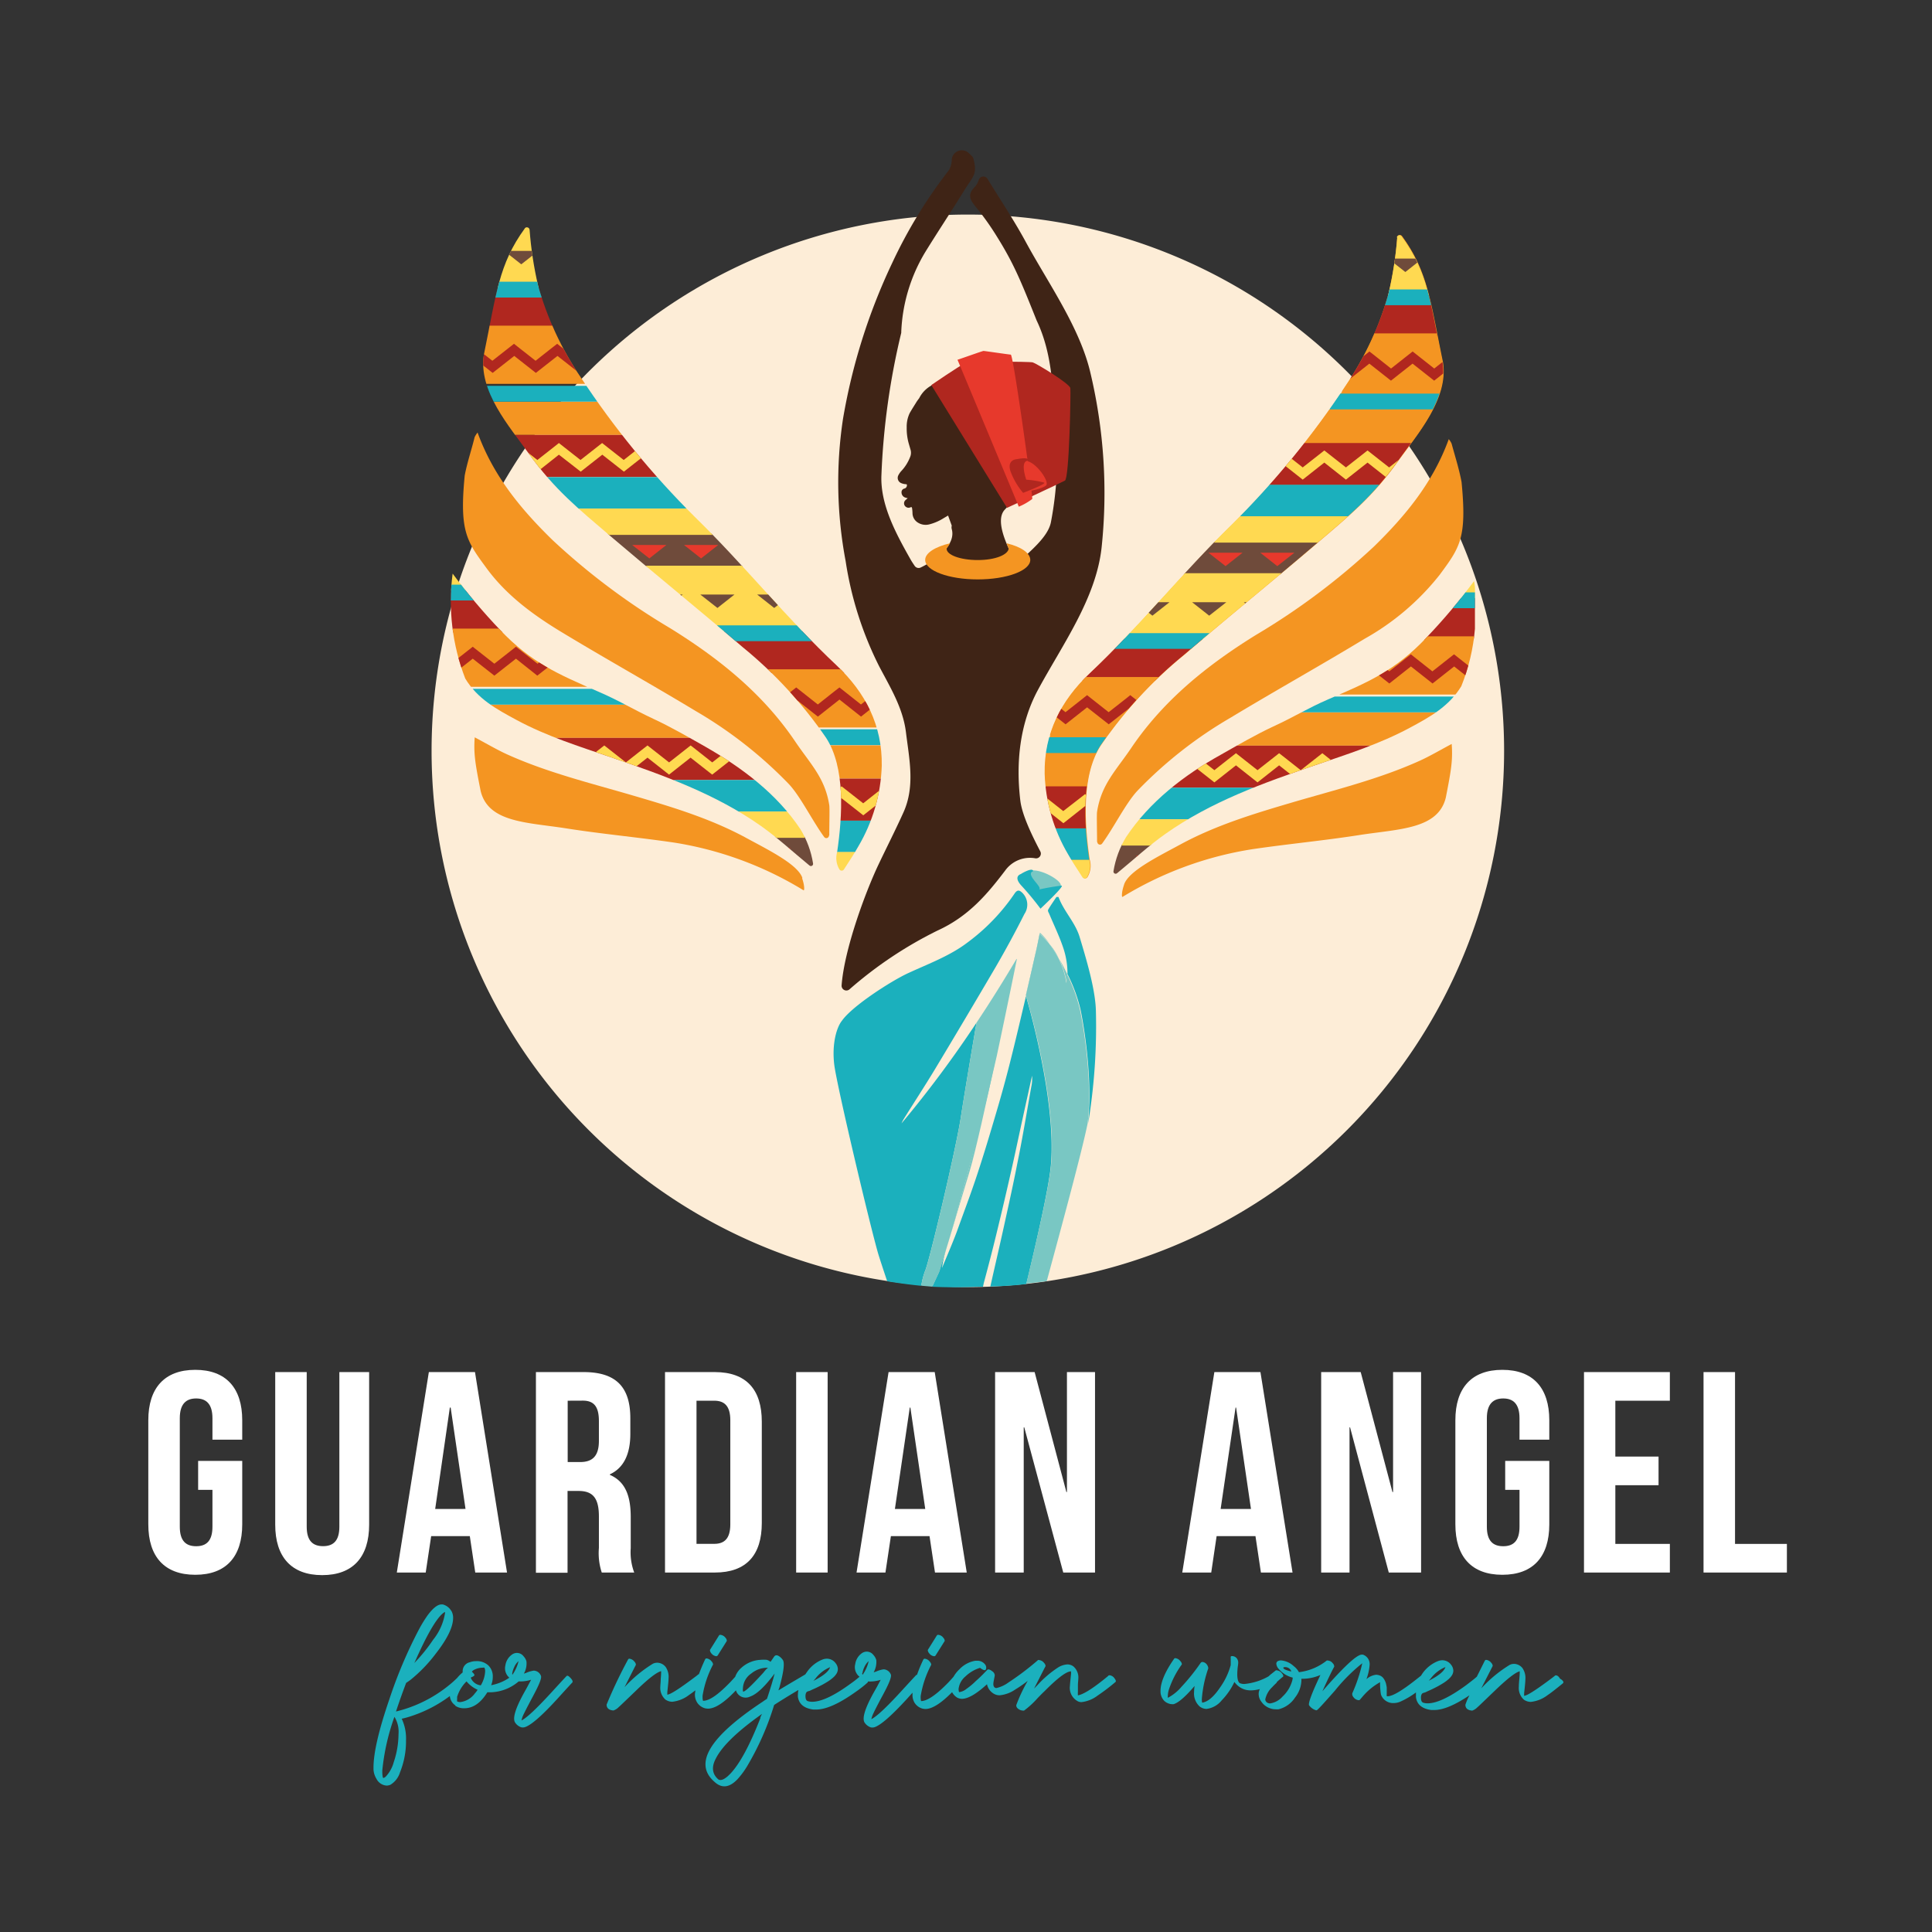 <svg xmlns="http://www.w3.org/2000/svg" xmlns:xlink="http://www.w3.org/1999/xlink" id="Ebene_1" data-name="Ebene 1" viewBox="0 0 283.46 283.46"><rect x="0" y="0" width="283.46" height="283.46" fill="#333333" stroke="none"/><defs><style>.cls-1{fill:none;}.cls-2{fill:#fdedd7;}.cls-3{fill:#f49522;}.cls-4{fill:#3f2416;}.cls-5{fill:#b0271f;}.cls-6{fill:#e7392c;}.cls-7{fill:#79c7c3;}.cls-8{fill:#1bb0bd;}.cls-9{clip-path:url(#clip-path);}.cls-10{fill:#6f4b3b;}.cls-11{fill:#ffd951;}.cls-12{clip-path:url(#clip-path-2);}.cls-13{clip-path:url(#clip-path-3);}.cls-14{clip-path:url(#clip-path-4);}.cls-15{fill:#fff;}.cls-16{fill:white;}</style><clipPath id="clip-path"><path class="cls-1" d="M77,33.51C73.15,38.8,72.83,43.12,71,52c-.88,5.39,3.81,10.66,6.61,14.58,3.7,5.19,7.18,8,12,12.12,6.42,5.47,13,10.8,19.38,16.27a63.53,63.53,0,0,1,12.2,13.26c2.86,4.37,2.41,11.47,1.64,16.75a3.23,3.23,0,0,0,.33,2.58.39.39,0,0,0,.66,0c.79-1.23,1.49-2.27,2.1-3.36a24.77,24.77,0,0,0,3.45-11.85c.09-5.93-2.39-10.72-6.6-14.7-7.45-7-13.5-14.67-20.83-21.81A127.9,127.9,0,0,1,85.21,55.37a46.23,46.23,0,0,1-6.28-13.53,54.49,54.49,0,0,1-1.23-8.13.4.4,0,0,0-.4-.36.38.38,0,0,0-.31.16"/></clipPath><clipPath id="clip-path-2"><path class="cls-1" d="M68.26,99.55c1.81,3,4.56,4.48,7.56,6.1,4.4,2.37,9.15,3.86,13.86,5.47,7.67,2.64,15.32,5.36,22,10.09,2.43,1.72,4.62,3.75,6.92,5.64l.17.14a.32.32,0,0,0,.52-.31,13.75,13.75,0,0,0-1.84-5c-3.46-5.2-8.52-9-13.92-12.1-2.53-1.43-5.05-2.9-7.68-4.12-3.08-1.44-5-2.67-8.1-4-5.92-2.56-9.82-4.26-14.34-9a87.78,87.78,0,0,1-7-8.3,31.34,31.34,0,0,0,1.85,15.39"/></clipPath><clipPath id="clip-path-3"><path class="cls-1" d="M205,34.84A54.3,54.3,0,0,1,203.74,43a46.29,46.29,0,0,1-6.28,13.54A128.34,128.34,0,0,1,180.7,77c-7.33,7.14-13.38,14.77-20.83,21.8-4.21,4-6.69,8.78-6.6,14.7a24.81,24.81,0,0,0,3.45,11.86c.61,1.08,1.31,2.12,2.1,3.35a.39.39,0,0,0,.66,0,3.24,3.24,0,0,0,.33-2.58c-.77-5.28-1.22-12.38,1.64-16.75a63.28,63.28,0,0,1,12.2-13.26c6.41-5.48,13-10.8,19.38-16.27,4.82-4.12,8.3-6.93,12-12.13,2.8-3.92,7.49-9.18,6.61-14.58-1.8-8.87-2.12-13.19-6-18.47a.38.38,0,0,0-.31-.16.39.39,0,0,0-.4.35"/></clipPath><clipPath id="clip-path-4"><path class="cls-1" d="M209.25,93.59c-4.52,4.77-8.42,6.47-14.34,9-3.12,1.35-5,2.58-8.1,4-2.63,1.23-5.15,2.7-7.67,4.13-5.41,3-10.47,6.9-13.92,12.09a13.9,13.9,0,0,0-1.85,5,.32.32,0,0,0,.52.31l.17-.14c2.3-1.88,4.49-3.92,6.92-5.63,6.69-4.73,14.34-7.46,22-10.09,4.71-1.61,9.46-3.11,13.86-5.48,3-1.61,5.75-3.13,7.56-6.1a29,29,0,0,0,2-8.42v-6c0-.34-.08-.68-.13-1a85.25,85.25,0,0,1-7,8.3"/></clipPath></defs><path class="cls-2" d="M142,188.84a78.68,78.68,0,1,0-78.68-78.68A78.68,78.68,0,0,0,142,188.84"/><path class="cls-3" d="M161,123.54a.39.39,0,0,0,.7.23c1.74-2.39,3.48-5.93,5.17-7.74a62.74,62.74,0,0,1,13.69-10.74c6.51-3.93,13.16-7.64,19.67-11.58a37.13,37.13,0,0,0,11-9.38c3-4.07,4-5.4,3.21-13.59-.35-1.9-.95-3.76-1.46-5.64a2.7,2.7,0,0,0-.42-.67c-2.31,6.37-6.39,11.28-11,15.78a100.44,100.44,0,0,1-17.26,12.93c-7.12,4.4-13.59,9.58-18.34,16.62-2.24,3.31-4.38,5.34-5,9.34-.07.44,0,2.9,0,4.44"/><path class="cls-3" d="M164.92,129.79c.64-2,5.06-4.15,8.26-5.89,5.23-2.84,10.88-4.54,16.56-6.21,6.24-1.83,12.57-3.37,18.53-6.06,1.51-.68,2.95-1.54,4.72-2.48.18,2.44-.09,3.91-.86,7.86-1.13,4.67-6.87,4.6-12.64,5.5-5.22.82-10.5,1.31-15.73,2.08a51.84,51.84,0,0,0-19.06,7c-.14.09-.16-.7.22-1.78"/><path class="cls-3" d="M121.63,122.57a.39.39,0,0,1-.71.23c-1.74-2.39-3.47-5.93-5.16-7.74a63,63,0,0,0-13.69-10.74c-6.51-3.93-13.17-7.64-19.68-11.58-4.16-2.52-8.08-5.39-11-9.37s-4-5.4-3.21-13.59c.36-1.91,1-3.77,1.46-5.65a3.42,3.42,0,0,1,.43-.67c2.3,6.37,6.39,11.28,11,15.78A100,100,0,0,0,98.33,92.17c7.12,4.41,13.59,9.58,18.34,16.62,2.24,3.32,4.38,5.34,5,9.35.07.43,0,2.89,0,4.43"/><path class="cls-3" d="M117.73,128.83c-.64-2-5.06-4.16-8.26-5.9-5.23-2.84-10.89-4.54-16.56-6.2-6.24-1.83-12.58-3.37-18.53-6.06-1.51-.69-2.95-1.55-4.73-2.49-.18,2.44.09,3.92.87,7.87,1.13,4.67,6.87,4.59,12.63,5.5,5.23.82,10.5,1.3,15.74,2.07a51.86,51.86,0,0,1,19,7c.15.09.17-.7-.21-1.77"/><path class="cls-4" d="M161.62,80.38A76.3,76.3,0,0,0,160,54.77c-1.53-6.67-6.2-13.2-9.47-19.22-1.67-3.09-3.61-6-5.66-9.33a.71.71,0,0,0-1.25.12,2.86,2.86,0,0,1-.6,1.09c-1.27,1.23-.53,2.09.28,3.09a39.11,39.11,0,0,1,2.64,3.67c2.71,4.28,3.69,6.66,6.15,12.82l0,0c2.36,4.94,2.33,10.16,2.73,14.65a50.9,50.9,0,0,1-.64,15c-.46,2.2-3.12,4.26-5,6.08-1.54-2.69-3.21-6.39-1.78-7.94,2.11-2.29,5.71-5.71,2.76-14.76s-10.83-4.72-13.39-3.54a4.33,4.33,0,0,0-1.9,1.91h0c-.14.19-.28.37-.4.56-.33.54-.68,1.07-1,1.64a4.58,4.58,0,0,0-.44,2.1,8.07,8.07,0,0,0,.31,2.4l.27.93a1.61,1.61,0,0,1-.1,1.06,6.31,6.31,0,0,1-1.32,2.06,3,3,0,0,0-.4.6.83.83,0,0,0,.48,1.14,2,2,0,0,0,.64.14c.13,0,.16.06.15.17a.49.49,0,0,1-.36.47.54.54,0,0,0-.43.57.8.8,0,0,0,.49.73,4.21,4.21,0,0,0,.42.12,4.15,4.15,0,0,0-.32.27.63.63,0,0,0,.06,1,.65.65,0,0,0,.62.08c.2-.08.24-.07.28.13a5.51,5.51,0,0,1,.06.71,1.65,1.65,0,0,0,.68,1.31,2.14,2.14,0,0,0,1.77.34,7.33,7.33,0,0,0,2.11-.91l.66-.39.54,1.48a1,1,0,0,0,0,.51c.64,2.25-2.2,4.5-4.55,5.63a.7.7,0,0,1-.88-.22c-.2-.3-.41-.6-.59-.92-2.17-3.83-4.48-8.09-4.3-12.39a106.28,106.28,0,0,1,2.91-20.9s0-.07,0-.11a24.57,24.57,0,0,1,3.5-11.7c1.91-3.1,3.93-6.13,5.84-9.23,1.19-1.94,1.87-2.15,1.24-4.54a.64.64,0,0,0-.16-.29,7.2,7.2,0,0,0-.57-.55,1.48,1.48,0,0,0-2.44,1v0a3.14,3.14,0,0,1-.41,1.55,71.07,71.07,0,0,0-8.35,13.67,87.42,87.42,0,0,0-7.2,22.85,62.1,62.1,0,0,0,.39,20.84A51.29,51.29,0,0,0,129,97.78c1.63,3.1,3.48,6.09,3.92,9.66.48,3.94,1.37,7.9-.37,11.76-1.17,2.59-2.46,5.12-3.68,7.69-1.92,4.06-5,12.4-5.39,17.68a.7.7,0,0,0,1.16.58,59.48,59.48,0,0,1,12.91-8.62c4.59-2.09,7.33-5.39,9.91-8.78a4.48,4.48,0,0,1,4.45-1.82.7.7,0,0,0,.73-1c-1.23-2.35-2.68-5.34-2.94-7.47-.66-5.54-.11-11.22,2.58-16.23C155.86,94.6,160.78,87.87,161.62,80.38Z"/><path class="cls-5" d="M136.65,56.51l11.1,18s7.87-3.65,8.5-4,.87-12.9.79-13.56-5-3.64-5.51-3.78-9.24-.17-10,.16-4.87,3.15-4.87,3.15"/><path class="cls-6" d="M149.48,74.35s-9-21.6-9-21.57,3.67-1.29,3.82-1.29,3.61.51,4,.54,3.26,20.88,3.15,21.18a8.9,8.9,0,0,1-2,1.14"/><path class="cls-6" d="M149.84,69.83s-.83-2.32.65-2.22,3.55,3.07,3,3.61-3.26,1-3.26,1Z"/><path class="cls-5" d="M149.26,67.36s-1.58,0-1,1.79a10.44,10.44,0,0,0,1.85,3.16s3.59-1.36,3.06-1.51a13.71,13.71,0,0,0-2.6-.42s-1-2.81.3-2.78c.18-.63-1.64-.24-1.64-.24"/><path class="cls-7" d="M151.3,130.07s-1.81-1.84-.24-2.3,4.91,1.53,4.57,2.23-2.92,2.17-2.92,2.17Z"/><path class="cls-8" d="M149.86,128.21s-1.32.3,0,1.73a42.2,42.2,0,0,1,2.8,3.38s3.68-3.44,3.07-3.38a33.32,33.32,0,0,0-3.3.57c.68-.29-2.13-2.25-.84-2.69-.08-.65-1.78.39-1.78.39"/><path class="cls-1" d="M149.37,170.44c.7-3.65,1.3-7.32,1.94-11a5.1,5.1,0,0,0,.13-1.66L150,164.3c-.47,2.2-.93,4.4-1.43,6.59q-1.14,5.06-2.35,10.09c-.58,2.39-1.21,4.78-1.84,7.16-.07.25-.13.5-.2.74l1.16-.06q1-4.47,2-9C148.06,176.73,148.76,173.59,149.37,170.44Z"/><path class="cls-8" d="M136.77,188.79c2.12.1,4.38.1,6.61,0l.84,0c.07-.25.07-.37.14-.62.64-2.38,1.26-4.77,1.84-7.16q1.22-5,2.36-10.09c.49-2.19.95-4.39,1.43-6.59s.95-4.33,1.43-6.5a5.39,5.39,0,0,1-.12,1.66c-.65,3.66-1.25,7.33-2,11-.61,3.15-1.31,6.28-2,9.42-.66,3-1.33,5.86-2,8.85,1.87-.06,3.56-.15,5.28-.37,1.84-7.65,3.25-14.14,3.56-17,1-9.45-3.3-24.19-3.62-25.28l0,.09c-.77,3.26-1.53,6.52-2.35,9.76-.59,2.34-1.23,4.66-1.92,7-.92,3.13-1.85,6.26-2.88,9.37-.93,2.83-2,5.63-3,8.42-.67,1.78-1.44,3.53-2.16,5.3a19.34,19.34,0,0,1,.56-2.64c-.15.5-1,3.21-1,3.21Z"/><path class="cls-8" d="M159.63,164.81c.07-.33.12-.62.16-.85a87.5,87.5,0,0,0,1-15.59c-.06-3.22-1.45-7.77-2.38-10.87-.65-2.18-2.32-3.76-3.11-5.9H155c-.41.62-.84,1.22-1.21,1.86-.08.12,0,.35.11.52.72,1.73,1.56,3.44,2.14,5.21a11.86,11.86,0,0,1,.58,3.73,23.11,23.11,0,0,1,1.92,5.23S160.45,157.08,159.63,164.81Z"/><path class="cls-8" d="M154,138.53a23.38,23.38,0,0,1,1.33,2.08A10.59,10.59,0,0,0,154,138.53Z"/><polygon class="cls-8" points="149.15 140.67 149.15 140.68 149.15 140.67 149.15 140.67"/><path class="cls-8" d="M135.71,186.51c.53-1,4.54-17.85,5.25-22.52.62-4,1.95-11.84,2.31-13.94a163.2,163.2,0,0,1-11,14.77,6,6,0,0,1,.28-.57c1.53-2.45,3.11-4.87,4.6-7.33q4.5-7.48,8.91-15,2.24-3.85,4.24-7.82A2.44,2.44,0,0,0,150,131c-.38-.37-.71-.53-1.13.08a29.5,29.5,0,0,1-6.89,7.18c-2.62,2-5.74,3.13-8.72,4.51-2.46,1.13-8.21,4.81-9.74,7-.76.94-1.49,3.35-1.12,6.43s5.48,24.6,6.51,27.95c.22.71.69,2.14,1.26,3.84,1.59.26,3.27.49,5,.66A10.67,10.67,0,0,1,135.71,186.51Z"/><path class="cls-7" d="M152.58,137a12.11,12.11,0,0,1,1.45,1.52,9.76,9.76,0,0,0-1.45-1.68c-.22,1.05-.39,2-.6,2.85q-.71,3.13-1.44,6.26l0,.07c.49-2.05,1-4.11,1.43-6.17C152.19,139,152.36,138.06,152.58,137Z"/><path class="cls-7" d="M156.58,142.92c-.38-.78-.79-1.57-1.22-2.31a12.77,12.77,0,0,1,1.15,3.64A11.73,11.73,0,0,0,156.58,142.92Z"/><path class="cls-7" d="M154.17,171.33c-.32,2.89-1.75,9.38-3.59,17,1-.14,2-.21,3-.37,2.25-8.29,5.21-19.21,6-23.16.82-7.73-1.13-16.66-1.13-16.66a23.06,23.06,0,0,0-1.92-5.22,12,12,0,0,1-.07,1.33,12.74,12.74,0,0,0-1.15-3.65,23.38,23.38,0,0,0-1.33-2.08,12.11,12.11,0,0,0-1.45-1.52c-.22,1.05-.39,2-.6,2.85q-.69,3.09-1.42,6.18C150.87,147.14,155.2,161.89,154.17,171.33Z"/><polygon class="cls-7" points="149.15 140.67 149.15 140.67 149.15 140.68 149.15 140.67"/><path class="cls-7" d="M140.14,178.76c-.65,2.31-1.37,4.61-2.06,6.92v0c.69-2.27,2.75-9,4.21-13.93.85-2.86,2.47-10.15,3.91-16.95q-1.49,6.47-3.1,12.9C142.17,171.42,141.16,175.09,140.14,178.76Z"/><path class="cls-7" d="M149.15,140.68c-1.88,3.17-3.83,6.3-5.88,9.37-.36,2.1-1.69,9.93-2.31,13.94-.71,4.67-4.72,21.55-5.25,22.52a10.67,10.67,0,0,0-.54,2.13l1.62.14,1.06-2.27.24-.79v0c.69-2.31,1.41-4.61,2.06-6.92,1-3.67,2-7.34,3-11q1.62-6.44,3.1-12.9c1.56-7.32,2.92-14.08,2.94-14.16"/><g class="cls-9"><path class="cls-3" d="M221.44,58.93a89.64,89.64,0,0,1-7.65,4.88h-179a89.64,89.64,0,0,1-7.65-4.88Z"/><path class="cls-10" d="M163.49,78.28a55.23,55.23,0,0,1-3.72,4.89h-87A55.23,55.23,0,0,1,69,78.28Z"/><path class="cls-8" d="M24.09,56.61H224.53c-1,.79-2,1.56-3.09,2.32H27.18c-1.06-.76-2.1-1.53-3.09-2.32"/><path class="cls-5" d="M208,63.81c-2.64,1.53-5.45,3-8.4,4.38-1.32.61-2.66,1.21-4,1.8H43.65c-1.37-.59-2.72-1.19-4-1.8-2.95-1.39-5.76-2.85-8.4-4.38Z"/><path class="cls-5" d="M208.49,42.17q-4,2.28-8.4,4.37c-1.32.61-2.66,1.21-4,1.8H44.16c-1.37-.59-2.72-1.19-4-1.8-3-1.39-5.76-2.85-8.4-4.37Z"/><path class="cls-8" d="M190.4,70c-3.64,1.67-7.5,3.22-11.55,4.63h-118Q54.79,72.51,49.3,70Z"/><path class="cls-11" d="M55.67,74.62H176.14c-4.23,1.44-8.66,2.73-13.26,3.86H68.93c-4.6-1.13-9-2.42-13.26-3.86"/><path class="cls-11" d="M25.47,32.55H228a204.82,204.82,0,0,1-22.29,9.65H47.76a204.82,204.82,0,0,1-22.29-9.65"/><path class="cls-3" d="M18.23,47.78H240.58a256.9,256.9,0,0,1-24.48,8.54H42.71a256.9,256.9,0,0,1-24.48-8.54"/><path class="cls-11" d="M49.54,65.59l.8-.63.8.63,2.37,1.86,2.37-1.86.8-.63.8.63,2.37,1.86,2.36-1.86L63,65l.8.63,2.37,1.86,2.36-1.86.81-.63.8.63,2.36,1.86,2.37-1.86.8-.63.81.63,2.36,1.86,2.37-1.86L82,65l.8.63,2.37,1.86,2.37-1.86.8-.63.8.63,2.37,1.86,2.36-1.86.81-.63.8.63,2.37,1.86,2.36-1.86.81-.63.8.63,2.36,1.86,2.37-1.86.8-.63.81.63,2.36,1.86,2.37-1.86.8-.63.8.63,2.37,1.86,2.37-1.86.8-.63.8.63,2.37,1.86,2.36-1.86.81-.63.8.63,2,1.56-1,1-1.8-1.41-3.17,2.49-3.17-2.49-3.17,2.49-3.17-2.49-3.17,2.49-3.17-2.49-3.17,2.49h0l-3.16-2.49L97.88,69.2l-3.17-2.49L91.54,69.2l-3.17-2.49L85.2,69.2,82,66.71,78.86,69.2l-3.17-2.49L72.52,69.2h0l-3.16-2.49L66.19,69.2,63,66.71,59.85,69.2l-3.17-2.49L53.51,69.2l-3.17-2.49L49,67.79l-1-1Z"/><path class="cls-11" d="M125.69,65.59l.81-.63.8.63,2.36,1.86L132,65.59l.8-.63.81.63L136,67.45l2.37-1.86.8-.63.8.63,2.37,1.86,2.37-1.86.8-.63.8.63,2.37,1.86L151,65.59l.81-.63.8.63L155,67.45l2.36-1.86.81-.63.8.63,2.36,1.86,2.37-1.86.8-.63.81.63,2.36,1.86,2.37-1.86.8-.63.8.63L174,67.45l2.37-1.86.8-.63.8.63,2.37,1.86,2.36-1.86.81-.63.8.63,2.37,1.86,2.36-1.86.81-.63.8.63L193,67.45l2.37-1.86.8-.63.8.63,2.37,1.86,2.37-1.86.8-.63.8.63,2,1.56c-.32.33-.66.65-1,1l-1.8-1.41-3.17,2.49-3.17-2.49L193,69.2l-3.16-2.49-3.17,2.49-3.17-2.49-3.17,2.49h0l-3.17-2.49L174,69.2l-3.17-2.49-3.17,2.49-3.17-2.49-3.17,2.49-3.16-2.49L155,69.2l-3.17-2.49-3.17,2.49h0l-3.17-2.49-3.17,2.49-3.17-2.49L136,69.2l-3.17-2.49-3.17,2.49-3.16-2.49-1.37,1.08-1-1Z"/><polygon class="cls-6" points="100.36 79.96 102.86 81.93 105.37 79.96 100.36 79.96"/><polygon class="cls-6" points="117.03 79.96 119.53 81.93 122.04 79.96 117.03 79.96"/><polygon class="cls-6" points="108.69 79.96 111.2 81.93 113.7 79.96 108.69 79.96"/><polygon class="cls-6" points="125.36 79.96 127.87 81.93 130.37 79.96 125.36 79.96"/><polygon class="cls-6" points="67.76 79.96 70.26 81.93 72.77 79.96 67.76 79.96"/><polygon class="cls-6" points="84.43 79.96 86.93 81.93 89.44 79.96 84.43 79.96"/><polygon class="cls-6" points="76.09 79.96 78.6 81.93 81.1 79.96 76.09 79.96"/><polygon class="cls-6" points="92.76 79.96 95.27 81.93 97.77 79.96 92.76 79.96"/><polygon class="cls-10" points="73.98 36.81 76.48 38.78 78.99 36.81 73.98 36.81"/><polygon class="cls-10" points="90.65 36.81 93.15 38.78 95.66 36.81 90.65 36.81"/><polygon class="cls-10" points="82.31 36.81 84.82 38.78 87.32 36.81 82.31 36.81"/><polygon class="cls-10" points="98.98 36.81 101.49 38.78 103.99 36.81 98.98 36.81"/><polygon class="cls-10" points="66.38 36.81 68.89 38.78 71.39 36.81 66.38 36.81"/><polygon class="cls-10" points="106.58 36.81 109.09 38.78 111.59 36.81 106.58 36.81"/><polygon class="cls-10" points="123.25 36.81 125.75 38.78 128.26 36.81 123.25 36.81"/><polygon class="cls-10" points="114.92 36.81 117.42 38.78 119.92 36.81 114.92 36.81"/><path class="cls-5" d="M42.92,51.07l.8-.63.8.63,2.37,1.86,2.36-1.86.81-.63.8.63,2.37,1.86,2.36-1.86.81-.63.8.63,2.36,1.86,2.37-1.86.8-.63.81.63,2.36,1.86,2.37-1.86.8-.63.8.63,2.37,1.86,2.37-1.86.8-.63.8.63,2.37,1.86,2.36-1.86.81-.63.8.63,2.37,1.86,2.36-1.86.8-.63.81.63,2.36,1.86,2.37-1.86.8-.63.81.63,2.36,1.86L100,51.07l.8-.63.8.63,2.37,1.86,2.37-1.86.8-.63.8.63,2.37,1.86,2.36-1.86.81-.63.8.63,2.36,1.86L119,51.07l.8-.63.81.63,2,1.57-1,1-1.8-1.42-3.17,2.49-3.16-2.49-3.17,2.49-3.17-2.49-3.17,2.49-3.17-2.49-3.17,2.49h0l-3.17-2.49-3.17,2.49-3.17-2.49-3.16,2.49-3.17-2.49-3.17,2.49-3.17-2.49-3.17,2.49-3.17-2.49L65.9,54.68h0l-3.17-2.49-3.17,2.49L56.4,52.19l-3.17,2.49-3.17-2.49-3.17,2.49-3.17-2.49-1.37,1.08-1-1Z"/><path class="cls-5" d="M119.07,51.07l.8-.63.81.63L123,52.93l2.37-1.86.8-.63.8.63,2.37,1.86,2.37-1.86.8-.63.8.63,2.37,1.86,2.36-1.86.81-.63.8.63,2.37,1.86,2.36-1.86.8-.63.81.63,2.36,1.86,2.37-1.86.8-.63.81.63,2.36,1.86,2.37-1.86.8-.63.8.63,2.37,1.86,2.37-1.86.8-.63.8.63,2.37,1.86,2.36-1.86.81-.63.8.63,2.36,1.86,2.37-1.86.8-.63.81.63,2.36,1.86,2.37-1.86.8-.63.81.63,2.36,1.86,2.37-1.86.8-.63.8.63,2.37,1.86,2.37-1.86.8-.63.8.63,2,1.57-1,1-1.8-1.42-3.17,2.49-3.17-2.49-3.17,2.49-3.17-2.49-3.17,2.49-3.17-2.49-3.16,2.49h0l-3.16-2.49-3.17,2.49-3.17-2.49-3.17,2.49-3.17-2.49-3.17,2.49-3.17-2.49-3.17,2.49-3.17-2.49-3.16,2.49h0l-3.17-2.49-3.17,2.49-3.17-2.49-3.17,2.49-3.17-2.49L123,54.68l-3.17-2.49-1.36,1.08c-.34-.32-.66-.65-1-1Z"/><path class="cls-8" d="M23.83,41.33H224.28c-1,.79-2,1.56-3.1,2.32H26.93c-1.07-.76-2.11-1.53-3.1-2.32"/><path class="cls-3" d="M250.21,109.35a90.58,90.58,0,0,1-7.65,4.89H63.6c-2.72-1.56-5.27-3.2-7.64-4.89Z"/><path class="cls-8" d="M52.86,107H253.31c-1,.79-2,1.56-3.1,2.32H56c-1.07-.76-2.11-1.53-3.1-2.32"/><path class="cls-5" d="M236.75,114.24c-2.64,1.53-5.45,3-8.4,4.37-1.31.62-2.66,1.21-4,1.8H72.42c-1.37-.59-2.71-1.18-4-1.8Q64,116.54,60,114.24Z"/><path class="cls-5" d="M237.26,92.59c-2.64,1.53-5.45,3-8.4,4.37-1.31.62-2.66,1.22-4,1.8H72.93c-1.37-.58-2.71-1.18-4-1.8q-4.43-2.07-8.4-4.37Z"/><path class="cls-8" d="M219.18,120.41q-5.48,2.5-11.56,4.63h-118c-4-1.41-7.91-3-11.55-4.63Z"/><path class="cls-11" d="M84.44,125H204.91c-4.22,1.44-8.65,2.73-13.26,3.86H97.71q-6.92-1.7-13.27-3.86"/><path class="cls-11" d="M54.24,83H256.73a205.67,205.67,0,0,1-22.29,9.65H76.53A206.53,206.53,0,0,1,54.24,83"/><path class="cls-3" d="M47,98.2H269.35a257.67,257.67,0,0,1-24.47,8.54H71.48A256.9,256.9,0,0,1,47,98.2"/><path class="cls-11" d="M78.31,116l.81-.63.8.63,2.36,1.86L84.65,116l.8-.63.81.63,2.36,1.86L91,116l.8-.63.8.63L95,117.87,97.33,116l.8-.63.8.63,2.37,1.86,2.36-1.86.81-.63.8.63,2.37,1.86L110,116l.81-.63.8.63,2.36,1.86,2.37-1.86.8-.63.81.63,2.36,1.86,2.37-1.86.8-.63.8.63,2.37,1.86L129,116l.8-.63.8.63,2.37,1.86,2.36-1.86.81-.63.8.63,2.37,1.86,2.36-1.86.81-.63.8.63,2.36,1.86L148,116l.8-.63.8.63,2.37,1.86,2.37-1.86.8-.63.8.63,2,1.57-1,1-1.8-1.42L152,119.62l-3.17-2.49-3.17,2.49-3.16-2.49-3.17,2.49-3.17-2.49L133,119.62h0l-3.17-2.49-3.17,2.49-3.17-2.49-3.17,2.49-3.17-2.49L114,119.62l-3.16-2.49-3.17,2.49-3.17-2.49-3.17,2.49h0l-3.17-2.49L95,119.62l-3.17-2.49-3.17,2.49-3.17-2.49-3.17,2.49-3.16-2.49-1.37,1.08-1-1Z"/><polygon class="cls-10" points="102.75 87.23 105.26 89.2 107.76 87.23 102.75 87.23"/><polygon class="cls-10" points="119.42 87.23 121.93 89.2 124.43 87.23 119.42 87.23"/><polygon class="cls-10" points="111.09 87.23 113.59 89.2 116.1 87.23 111.09 87.23"/><polygon class="cls-10" points="127.76 87.23 130.26 89.2 132.77 87.23 127.76 87.23"/><polygon class="cls-10" points="70.15 87.23 72.66 89.2 75.16 87.23 70.15 87.23"/><polygon class="cls-10" points="86.82 87.23 89.33 89.2 91.83 87.23 86.82 87.23"/><polygon class="cls-10" points="78.49 87.23 80.99 89.2 83.5 87.23 78.49 87.23"/><polygon class="cls-10" points="95.16 87.23 97.66 89.2 100.17 87.23 95.16 87.23"/><path class="cls-5" d="M71.69,101.49l.8-.63.81.63,2.36,1.87L78,101.49l.8-.63.8.63L82,103.36l2.37-1.87.8-.63.8.63,2.37,1.87,2.36-1.87.81-.63.8.63,2.36,1.87L97,101.49l.8-.63.81.63,2.36,1.87,2.37-1.87.8-.63.81.63,2.36,1.87,2.37-1.87.8-.63.8.63,2.37,1.87,2.37-1.87.8-.63.8.63,2.37,1.87,2.36-1.87.81-.63.8.63,2.36,1.87,2.37-1.87.8-.63.81.63,2.36,1.87,2.37-1.87.8-.63.81.63,2.36,1.87,2.37-1.87.8-.63.8.63,2.37,1.87,2.37-1.87.8-.63.8.63,2,1.57-1,1-1.8-1.42-3.17,2.5-3.17-2.5-3.17,2.5-3.17-2.5-3.17,2.5-3.17-2.5-3.16,2.5h0l-3.16-2.5-3.17,2.5-3.17-2.5-3.17,2.5-3.17-2.5-3.17,2.5-3.17-2.5-3.17,2.5-3.17-2.5-3.16,2.5h0l-3.16-2.5-3.17,2.5-3.17-2.5L82,105.11l-3.17-2.5-3.17,2.5-3.17-2.5-1.36,1.08c-.34-.32-.66-.65-1-1Z"/><path class="cls-8" d="M52.61,91.75H253.05c-1,.79-2,1.56-3.09,2.32H55.7c-1.06-.76-2.1-1.53-3.09-2.32"/></g><g class="cls-12"><path class="cls-3" d="M215.39,103.38a89.64,89.64,0,0,1-7.65,4.88h-179a89.44,89.44,0,0,1-7.64-4.88Z"/><path class="cls-10" d="M157.44,122.73a57.11,57.11,0,0,1-3.71,4.89h-87A57.22,57.22,0,0,1,63,122.73Z"/><path class="cls-8" d="M18,101.06H218.49c-1,.79-2,1.56-3.1,2.32H21.14c-1.07-.76-2.11-1.53-3.1-2.32"/><path class="cls-5" d="M201.93,108.26c-2.64,1.53-5.45,3-8.4,4.38-1.31.61-2.66,1.21-4,1.8H37.6c-1.37-.59-2.72-1.19-4-1.8q-4.42-2.08-8.4-4.38Z"/><path class="cls-5" d="M202.44,86.61c-2.64,1.53-5.45,3-8.4,4.38-1.31.61-2.66,1.21-4,1.8H38.11c-1.37-.59-2.72-1.19-4-1.8-2.95-1.39-5.76-2.85-8.4-4.38Z"/><path class="cls-8" d="M184.36,114.44q-5.48,2.5-11.56,4.63h-118c-4.05-1.41-7.91-3-11.55-4.63Z"/><path class="cls-11" d="M49.62,119.07H170.09c-4.22,1.44-8.65,2.72-13.26,3.85h-94c-4.6-1.13-9-2.41-13.26-3.85"/><path class="cls-11" d="M19.42,77H221.91a205.67,205.67,0,0,1-22.29,9.65H41.71A205.67,205.67,0,0,1,19.42,77"/><path class="cls-3" d="M12.18,92.23H234.53c-7.8,3.18-16,6-24.47,8.54H36.66c-8.5-2.51-16.68-5.36-24.48-8.54"/><path class="cls-11" d="M43.49,110l.81-.63.8.63,2.36,1.86L49.83,110l.8-.63.81.63,2.36,1.86L56.17,110l.8-.63.8.63,2.37,1.86L62.51,110l.8-.63.8.63,2.37,1.86L68.84,110l.81-.63.8.63,2.37,1.86L75.18,110l.8-.63.81.63,2.36,1.86L81.52,110l.8-.63.8.63,2.37,1.86L87.86,110l.8-.63.8.63,2.37,1.86L94.19,110l.81-.63.8.63,2.37,1.86,2.36-1.86.8-.63.81.63,2.36,1.86,2.37-1.86.8-.63.81.63,2.36,1.86,2.37-1.86.8-.63.8.63,2.37,1.86,2.37-1.86.8-.63.8.63,2,1.56-1,1-1.8-1.41-3.17,2.49L114,111.16l-3.17,2.49-3.17-2.49-3.17,2.49-3.17-2.49-3.16,2.49h0L95,111.16l-3.17,2.49-3.17-2.49-3.17,2.49-3.17-2.49-3.17,2.49L76,111.16l-3.16,2.49-3.17-2.49-3.17,2.49h0l-3.17-2.49-3.17,2.49L57,111.16l-3.17,2.49-3.17-2.49-3.17,2.49-3.16-2.49-1.37,1.07c-.34-.32-.66-.64-1-1Z"/><path class="cls-11" d="M119.65,110l.8-.63.8.63,2.37,1.86L126,110l.81-.63.8.63L130,111.9l2.36-1.86.8-.63.81.63,2.36,1.86,2.37-1.86.8-.63.8.63,2.37,1.86L145,110l.8-.63.8.63L149,111.9l2.37-1.86.8-.63.8.63,2.37,1.86,2.36-1.86.81-.63.8.63,2.36,1.86L164,110l.8-.63.81.63L168,111.9l2.37-1.86.8-.63.8.63,2.37,1.86,2.37-1.86.8-.63.8.63,2.37,1.86L183,110l.81-.63.8.63L187,111.9l2.36-1.86.8-.63.81.63,2.36,1.86L195.7,110l.8-.63.81.63,2,1.56c-.32.33-.65.65-1,1l-1.8-1.41-3.17,2.49-3.17-2.49L187,113.65l-3.17-2.49-3.17,2.49-3.17-2.49-3.17,2.49h0l-3.17-2.49L168,113.65l-3.17-2.49-3.17,2.49-3.16-2.49-3.17,2.49-3.17-2.49L149,113.65l-3.17-2.49-3.17,2.49h0l-3.17-2.49-3.17,2.49-3.17-2.49L130,113.65l-3.17-2.49-3.17,2.49-3.17-2.49-1.37,1.07c-.33-.32-.66-.64-1-1Z"/><polygon class="cls-6" points="94.31 124.41 96.82 126.38 99.32 124.41 94.31 124.41"/><polygon class="cls-6" points="110.98 124.41 113.49 126.38 115.99 124.41 110.98 124.41"/><polygon class="cls-6" points="102.65 124.41 105.15 126.38 107.66 124.41 102.65 124.41"/><polygon class="cls-6" points="119.31 124.41 121.82 126.38 124.33 124.41 119.31 124.41"/><polygon class="cls-6" points="61.71 124.41 64.22 126.38 66.72 124.41 61.71 124.41"/><polygon class="cls-6" points="78.38 124.41 80.89 126.38 83.39 124.41 78.38 124.41"/><polygon class="cls-6" points="70.05 124.41 72.55 126.38 75.06 124.41 70.05 124.41"/><polygon class="cls-6" points="86.72 124.41 89.22 126.38 91.72 124.41 86.72 124.41"/><path class="cls-5" d="M36.87,95.52l.8-.63.8.63,2.37,1.86,2.37-1.86.8-.63.8.63,2.37,1.86,2.37-1.86.8-.63.8.63,2.37,1.86,2.36-1.86.81-.63.8.63,2.36,1.86,2.37-1.86.8-.63.81.63,2.36,1.86,2.37-1.86.8-.63.8.63,2.37,1.86,2.37-1.86.8-.63.8.63,2.37,1.86,2.36-1.86.81-.63.8.63,2.37,1.86,2.36-1.86.81-.63.8.63,2.36,1.86,2.37-1.86.8-.63.81.63,2.36,1.86,2.37-1.86.8-.63.8.63,2.37,1.86,2.37-1.86.8-.63.8.63,2.37,1.86,2.36-1.86.81-.63.8.63,2,1.57-1,1-1.8-1.42-3.17,2.49-3.17-2.49-3.17,2.49-3.17-2.49-3.17,2.49-3.17-2.49-3.17,2.49h0l-3.16-2.49-3.17,2.49L82,96.64l-3.17,2.49L75.7,96.64l-3.17,2.49-3.17-2.49-3.17,2.49L63,96.64l-3.17,2.49h0l-3.16-2.49-3.17,2.49-3.17-2.49-3.17,2.49L44,96.64l-3.17,2.49-3.17-2.49L36.3,97.72l-1-1Z"/><path class="cls-5" d="M113,95.52l.81-.63.8.63L117,97.38l2.37-1.86.8-.63.81.63,2.36,1.86,2.37-1.86.8-.63.81.63,2.36,1.86L132,95.52l.8-.63.8.63L136,97.38l2.36-1.86.81-.63.8.63,2.37,1.86,2.36-1.86.81-.63.8.63,2.36,1.86,2.37-1.86.8-.63.81.63L155,97.38l2.37-1.86.8-.63.8.63,2.37,1.86,2.37-1.86.8-.63.8.63,2.37,1.86,2.36-1.86.81-.63.8.63L174,97.38l2.36-1.86.81-.63.8.63,2.36,1.86,2.37-1.86.8-.63.81.63,2.36,1.86,2.37-1.86.8-.63.8.63,2,1.57-1,1-1.8-1.42-3.17,2.49-3.17-2.49-3.17,2.49-3.16-2.49L174,99.13l-3.17-2.49-3.17,2.49h0l-3.17-2.49-3.17,2.49-3.17-2.49L155,99.13l-3.17-2.49-3.17,2.49-3.16-2.49-3.17,2.49-3.17-2.49L136,99.13h0l-3.17-2.49-3.17,2.49-3.17-2.49-3.17,2.49-3.17-2.49L117,99.13l-3.16-2.49-1.37,1.08-1-1Z"/><path class="cls-8" d="M17.79,85.78H218.23c-1,.79-2,1.55-3.1,2.32H20.88c-1.06-.77-2.1-1.53-3.09-2.32"/></g><path class="cls-3" d="M205,34.84a.39.39,0,0,1,.71-.19c3.84,5.28,4.16,9.6,6,18.47.88,5.4-3.81,10.67-6.61,14.58-3.7,5.2-7.17,8-12,12.13-6.42,5.46-13,10.79-19.38,16.27a63.28,63.28,0,0,0-12.2,13.26c-2.86,4.37-2.41,11.47-1.64,16.75a3.2,3.2,0,0,1-.33,2.58.39.39,0,0,1-.66,0c-.79-1.23-1.49-2.27-2.1-3.35a24.81,24.81,0,0,1-3.45-11.86c-.09-5.92,2.39-10.72,6.6-14.7,7.45-7,13.5-14.66,20.83-21.8a128.34,128.34,0,0,0,16.76-20.46A46.29,46.29,0,0,0,203.74,43,54.3,54.3,0,0,0,205,34.84"/><g class="cls-13"><path class="cls-3" d="M61.23,60.06A89.69,89.69,0,0,0,68.88,65h179a89.69,89.69,0,0,0,7.65-4.89Z"/><path class="cls-10" d="M119.18,79.42a56.73,56.73,0,0,0,3.72,4.89h87a56.73,56.73,0,0,0,3.72-4.89Z"/><path class="cls-8" d="M258.58,57.75H58.14c1,.78,2,1.55,3.09,2.31H255.49c1.06-.76,2.1-1.53,3.09-2.31"/><path class="cls-5" d="M74.69,65c2.64,1.53,5.45,3,8.4,4.37,1.32.62,2.66,1.22,4,1.8H239c1.37-.58,2.72-1.18,4-1.8,2.95-1.38,5.76-2.84,8.4-4.37Z"/><path class="cls-5" d="M74.18,43.3q4,2.3,8.4,4.37c1.32.62,2.66,1.22,4,1.8h151.9c1.37-.58,2.72-1.18,4-1.8,3-1.38,5.76-2.84,8.4-4.37Z"/><path class="cls-8" d="M92.27,71.12c3.64,1.68,7.5,3.22,11.55,4.63h118q6.08-2.11,11.56-4.63Z"/><path class="cls-11" d="M227,75.75H106.53c4.23,1.44,8.66,2.73,13.26,3.86h94c4.6-1.13,9-2.42,13.26-3.86"/><path class="cls-11" d="M257.2,33.68H54.72A202.89,202.89,0,0,0,77,43.33h157.9a202.89,202.89,0,0,0,22.29-9.65"/><path class="cls-3" d="M264.44,48.91H42.09a254.15,254.15,0,0,0,24.48,8.54H240a254.15,254.15,0,0,0,24.48-8.54"/><path class="cls-11" d="M233.13,66.72l-.8-.63-.8.63-2.37,1.86-2.37-1.86-.8-.63-.8.63-2.37,1.86-2.36-1.86-.81-.63-.8.63-2.37,1.86-2.36-1.86-.81-.63-.8.63-2.36,1.86-2.37-1.86-.8-.63-.81.63-2.36,1.86-2.37-1.86-.8-.63-.8.63-2.37,1.86-2.37-1.86-.8-.63-.8.63-2.37,1.86-2.36-1.86-.81-.63-.8.63-2.37,1.86-2.36-1.86-.8-.63-.81.63-2.36,1.86-2.37-1.86-.8-.63-.81.63-2.36,1.86-2.37-1.86-.8-.63-.8.63-2.37,1.86-2.37-1.86-.8-.63-.8.63-2.37,1.86-2.36-1.86-.81-.63-.8.63-2,1.57,1,1,1.8-1.42,3.17,2.5,3.17-2.5,3.17,2.5,3.17-2.5,3.17,2.5,3.17-2.5,3.17,2.5h0l3.17-2.5,3.16,2.5,3.17-2.5,3.17,2.5,3.17-2.5,3.17,2.5,3.17-2.5,3.17,2.5,3.17-2.5,3.17,2.5h0l3.16-2.5,3.17,2.5,3.17-2.5,3.17,2.5,3.17-2.5,3.17,2.5,3.17-2.5,1.37,1.08c.33-.32.66-.65,1-1Z"/><path class="cls-11" d="M157,66.72l-.81-.63-.8.63L153,68.58l-2.37-1.86-.8-.63-.81.63-2.36,1.86-2.37-1.86-.8-.63-.8.63-2.37,1.86L138,66.72l-.8-.63-.8.63L134,68.58l-2.36-1.86-.81-.63-.8.63-2.37,1.86-2.36-1.86-.81-.63-.8.63-2.36,1.86L119,66.72l-.8-.63-.8.63L115,68.58l-2.37-1.86-.8-.63-.8.63-2.37,1.86-2.37-1.86-.8-.63-.8.63-2.37,1.86-2.36-1.86-.81-.63-.8.63L96,68.58,93.6,66.72l-.81-.63-.8.63-2.36,1.86-2.37-1.86-.8-.63-.8.63-2.37,1.86-2.37-1.86-.8-.63-.8.63-2,1.57c.32.33.66.65,1,1l1.8-1.42,3.17,2.5,3.17-2.5,3.17,2.5,3.16-2.5L96,70.34l3.17-2.5,3.17,2.5h0l3.17-2.5,3.17,2.5,3.17-2.5,3.17,2.5,3.17-2.5,3.17,2.5,3.16-2.5,3.17,2.5,3.17-2.5,3.17,2.5h0l3.17-2.5,3.17,2.5,3.17-2.5,3.17,2.5,3.17-2.5,3.17,2.5,3.16-2.5,1.37,1.08,1-1Z"/><polygon class="cls-6" points="182.31 81.09 179.81 83.06 177.3 81.09 182.31 81.09"/><polygon class="cls-6" points="165.64 81.09 163.14 83.06 160.63 81.09 165.64 81.09"/><polygon class="cls-6" points="173.98 81.09 171.47 83.06 168.97 81.09 173.98 81.09"/><polygon class="cls-6" points="157.31 81.09 154.8 83.06 152.3 81.09 157.31 81.09"/><polygon class="cls-6" points="214.91 81.09 212.41 83.06 209.9 81.09 214.91 81.09"/><polygon class="cls-6" points="198.24 81.09 195.74 83.06 193.24 81.09 198.24 81.09"/><polygon class="cls-6" points="206.58 81.09 204.07 83.06 201.57 81.09 206.58 81.09"/><polygon class="cls-6" points="189.91 81.09 187.4 83.06 184.9 81.09 189.91 81.09"/><polygon class="cls-10" points="208.69 37.94 206.19 39.91 203.68 37.94 208.69 37.94"/><polygon class="cls-10" points="192.02 37.94 189.52 39.91 187.01 37.94 192.02 37.94"/><polygon class="cls-10" points="200.35 37.94 197.85 39.91 195.35 37.94 200.35 37.94"/><polygon class="cls-10" points="183.69 37.94 181.18 39.91 178.68 37.94 183.69 37.94"/><polygon class="cls-10" points="216.29 37.94 213.78 39.91 211.28 37.94 216.29 37.94"/><polygon class="cls-10" points="176.09 37.94 173.58 39.91 171.08 37.94 176.09 37.94"/><polygon class="cls-10" points="159.42 37.94 156.92 39.91 154.41 37.94 159.42 37.94"/><polygon class="cls-10" points="167.75 37.94 165.25 39.91 162.75 37.94 167.75 37.94"/><path class="cls-5" d="M239.75,52.2l-.8-.63-.8.63-2.37,1.87-2.36-1.87-.81-.63-.8.63-2.37,1.87-2.36-1.87-.8-.63-.81.63-2.36,1.87-2.37-1.87-.8-.63-.81.63-2.36,1.87L214.4,52.2l-.8-.63-.8.63-2.37,1.87-2.37-1.87-.8-.63-.8.63-2.37,1.87-2.36-1.87-.81-.63-.8.63-2.37,1.87-2.36-1.87-.8-.63-.81.63-2.36,1.87-2.37-1.87-.8-.63-.81.63-2.36,1.87-2.37-1.87-.8-.63-.8.63-2.37,1.87-2.37-1.87-.8-.63-.8.63-2.37,1.87L170,52.2l-.81-.63-.8.63-2.36,1.87L163.7,52.2l-.8-.63-.81.63-2,1.57,1,1,1.8-1.42,3.17,2.5,3.16-2.5,3.17,2.5,3.17-2.5,3.17,2.5,3.17-2.5,3.17,2.5h0l3.17-2.5,3.17,2.5,3.17-2.5,3.16,2.5,3.17-2.5,3.17,2.5,3.17-2.5,3.17,2.5,3.17-2.5,3.17,2.5h0l3.17-2.5,3.17,2.5,3.17-2.5,3.16,2.5,3.17-2.5,3.17,2.5,3.17-2.5,1.37,1.08c.33-.32.66-.65,1-1Z"/><path class="cls-5" d="M163.6,52.2l-.8-.63-.81.63-2.36,1.87-2.37-1.87-.8-.63-.8.63-2.37,1.87-2.37-1.87-.8-.63-.8.63L147,54.07l-2.36-1.87-.81-.63-.8.63-2.36,1.87-2.37-1.87-.8-.63-.81.63-2.36,1.87-2.37-1.87-.8-.63-.81.63-2.36,1.87-2.37-1.87-.8-.63-.8.63-2.37,1.87-2.37-1.87-.8-.63-.8.63-2.37,1.87L112.9,52.2l-.81-.63-.8.63-2.36,1.87-2.37-1.87-.8-.63-.81.63-2.36,1.87-2.37-1.87-.8-.63-.81.63-2.36,1.87L93.88,52.2l-.8-.63-.8.63-2.37,1.87L87.54,52.2l-.8-.63-.8.63-2,1.57,1,1,1.8-1.42,3.17,2.5,3.17-2.5,3.17,2.5,3.17-2.5,3.17,2.5,3.17-2.5,3.16,2.5h0l3.16-2.5,3.17,2.5,3.17-2.5,3.17,2.5,3.17-2.5,3.17,2.5,3.17-2.5,3.17,2.5,3.17-2.5,3.16,2.5h0l3.16-2.5,3.17,2.5,3.17-2.5,3.17,2.5,3.17-2.5,3.17,2.5,3.17-2.5,1.36,1.08c.34-.32.66-.65,1-1Z"/><path class="cls-8" d="M258.84,42.47H58.39c1,.78,2,1.55,3.1,2.31H255.74c1.07-.76,2.11-1.53,3.1-2.31"/><path class="cls-3" d="M32.46,110.48a88.14,88.14,0,0,0,7.65,4.89h179a89.49,89.49,0,0,0,7.64-4.89Z"/><path class="cls-8" d="M229.81,108.17H29.36c1,.78,2,1.55,3.1,2.31H226.71c1.07-.76,2.11-1.53,3.1-2.31"/><path class="cls-5" d="M45.92,115.37c2.64,1.53,5.45,3,8.4,4.37,1.31.62,2.66,1.22,4,1.8h151.9c1.37-.58,2.71-1.18,4-1.8q4.42-2.07,8.4-4.37Z"/><path class="cls-5" d="M45.41,93.72c2.64,1.53,5.45,3,8.4,4.37,1.31.62,2.66,1.22,4,1.8h151.9c1.37-.58,2.72-1.18,4-1.8q4.42-2.07,8.4-4.37Z"/><path class="cls-8" d="M63.49,121.54q5.48,2.52,11.56,4.63H193c4.05-1.4,7.91-3,11.55-4.63Z"/><path class="cls-11" d="M198.23,126.17H77.76C82,127.61,86.41,128.9,91,130H185q6.91-1.69,13.27-3.86"/><path class="cls-11" d="M228.43,84.1H25.94a205.72,205.72,0,0,0,22.29,9.66H206.14a206.58,206.58,0,0,0,22.29-9.66"/><path class="cls-3" d="M235.67,99.33H13.32a254.9,254.9,0,0,0,24.47,8.54h173.4a254.15,254.15,0,0,0,24.48-8.54"/><path class="cls-11" d="M204.36,117.14l-.81-.63-.8.63L200.39,119,198,117.14l-.8-.63-.81.63L194.05,119l-2.37-1.87-.8-.63-.8.63L187.71,119l-2.37-1.87-.8-.63-.8.63L181.37,119,179,117.14l-.81-.63-.8.63L175,119l-2.36-1.87-.81-.63-.8.63L168.7,119l-2.37-1.87-.8-.63-.8.63L162.36,119,160,117.14l-.8-.63-.8.63L156,119l-2.37-1.87-.8-.63-.8.63L149.68,119l-2.36-1.87-.81-.63-.8.63L143.34,119,141,117.14l-.8-.63-.81.63L137,119l-2.37-1.87-.8-.63-.8.63L130.67,119l-2.37-1.87-.8-.63-.8.63-2,1.57,1,1,1.8-1.42,3.17,2.5,3.17-2.5,3.17,2.5,3.17-2.5,3.16,2.5,3.17-2.5,3.17,2.5h0l3.17-2.5,3.17,2.5,3.17-2.5,3.17,2.5,3.17-2.5,3.17,2.5,3.16-2.5,3.17,2.5,3.17-2.5,3.17,2.5h0l3.17-2.5,3.17,2.5,3.17-2.5,3.17,2.5,3.17-2.5,3.17,2.5,3.16-2.5,1.37,1.08,1-1Z"/><polygon class="cls-10" points="179.92 88.36 177.41 90.33 174.91 88.36 179.92 88.36"/><polygon class="cls-10" points="163.25 88.36 160.74 90.33 158.24 88.36 163.25 88.36"/><polygon class="cls-10" points="171.58 88.36 169.08 90.33 166.57 88.36 171.58 88.36"/><polygon class="cls-10" points="154.91 88.36 152.41 90.33 149.9 88.36 154.91 88.36"/><polygon class="cls-10" points="212.52 88.36 210.01 90.33 207.51 88.36 212.52 88.36"/><polygon class="cls-10" points="195.85 88.36 193.34 90.33 190.84 88.36 195.85 88.36"/><polygon class="cls-10" points="204.18 88.36 201.68 90.33 199.17 88.36 204.18 88.36"/><polygon class="cls-10" points="187.51 88.36 185.01 90.33 182.5 88.36 187.51 88.36"/><path class="cls-5" d="M211,102.63l-.8-.64-.81.64L207,104.49l-2.37-1.86-.8-.64-.8.64-2.37,1.86-2.37-1.86-.8-.64-.8.64-2.37,1.86L192,102.63l-.81-.64-.8.64L188,104.49l-2.37-1.86-.8-.64-.81.64-2.36,1.86-2.37-1.86-.8-.64-.8.64-2.37,1.86L173,102.63l-.8-.64-.8.64L169,104.49l-2.37-1.86-.8-.64-.8.64-2.37,1.86-2.36-1.86-.81-.64-.8.64-2.36,1.86-2.37-1.86-.8-.64-.81.64L150,104.49l-2.37-1.86-.8-.64-.81.64-2.36,1.86-2.37-1.86-.8-.64-.8.64-2.37,1.86-2.36-1.86-.81-.64-.8.64-2,1.56,1,1,1.8-1.41,3.17,2.49,3.17-2.49,3.17,2.49,3.17-2.49,3.17,2.49,3.17-2.49,3.17,2.49h0l3.16-2.49,3.17,2.49,3.17-2.49,3.17,2.49,3.17-2.49,3.17,2.49,3.17-2.49,3.17,2.49,3.17-2.49,3.16,2.49h0l3.16-2.49,3.17,2.49,3.17-2.49,3.17,2.49,3.17-2.49,3.17,2.49,3.17-2.49,1.36,1.07c.34-.32.66-.64,1-1Z"/><path class="cls-8" d="M230.06,92.89H29.62c1,.78,2,1.55,3.09,2.31H227c1.06-.76,2.1-1.53,3.09-2.31"/></g><g class="cls-14"><path class="cls-3" d="M67.28,104.51a89.69,89.69,0,0,0,7.65,4.89h179a89.49,89.49,0,0,0,7.64-4.89Z"/><path class="cls-10" d="M125.23,123.87a57,57,0,0,0,3.71,4.88h87a57.07,57.07,0,0,0,3.72-4.88Z"/><path class="cls-8" d="M264.63,102.2H64.18c1,.78,2,1.55,3.1,2.31H261.53c1.07-.76,2.11-1.53,3.1-2.31"/><path class="cls-5" d="M80.74,109.4c2.64,1.53,5.45,3,8.4,4.37,1.31.62,2.66,1.22,4,1.8h151.9c1.37-.58,2.72-1.18,4-1.8,3-1.38,5.76-2.84,8.4-4.37Z"/><path class="cls-5" d="M80.23,87.75c2.64,1.53,5.45,3,8.4,4.37,1.31.62,2.66,1.22,4,1.8h151.9c1.37-.58,2.71-1.18,4-1.8,2.95-1.38,5.76-2.84,8.4-4.37Z"/><path class="cls-8" d="M98.31,115.57q5.47,2.52,11.56,4.63h118c4-1.41,7.91-3,11.55-4.63Z"/><path class="cls-11" d="M233.05,120.2H112.58c4.22,1.44,8.65,2.73,13.26,3.86h93.95c4.6-1.13,9-2.42,13.26-3.86"/><path class="cls-11" d="M263.25,78.13H60.76a205.67,205.67,0,0,0,22.29,9.65H241a205.67,205.67,0,0,0,22.29-9.65"/><path class="cls-3" d="M270.49,93.36H48.14a257.67,257.67,0,0,0,24.47,8.54H246a256.9,256.9,0,0,0,24.48-8.54"/><path class="cls-11" d="M239.18,111.17l-.81-.63-.8.63L235.21,113l-2.37-1.86-.8-.63-.81.63L228.87,113l-2.37-1.86-.8-.63-.8.63L222.53,113l-2.36-1.86-.81-.63-.8.63L216.19,113l-2.36-1.86-.81-.63-.8.63L209.85,113l-2.36-1.86-.8-.63-.81.63L203.52,113l-2.37-1.86-.8-.63-.8.63L197.18,113l-2.37-1.86-.8-.63-.8.63L190.84,113l-2.36-1.86-.81-.63-.8.63L184.5,113l-2.36-1.86-.8-.63-.81.63L178.17,113l-2.37-1.86-.8-.63-.81.63L171.83,113l-2.37-1.86-.8-.63-.8.63L165.49,113l-2.37-1.86-.8-.63-.8.63-2,1.57,1,1,1.8-1.42,3.17,2.5,3.17-2.5,3.17,2.5,3.17-2.5,3.17,2.5,3.17-2.5,3.16,2.5h0l3.17-2.5,3.17,2.5,3.17-2.5,3.17,2.5,3.17-2.5,3.17,2.5,3.17-2.5,3.16,2.5,3.17-2.5,3.17,2.5h0l3.17-2.5,3.17,2.5,3.17-2.5,3.17,2.5,3.17-2.5,3.17,2.5,3.16-2.5,1.37,1.08c.34-.32.66-.65,1-1Z"/><path class="cls-11" d="M163,111.17l-.8-.63-.8.63L159.05,113l-2.36-1.86-.81-.63-.8.63L152.71,113l-2.36-1.86-.8-.63-.81.63L146.38,113,144,111.17l-.8-.63-.8.63L140,113l-2.37-1.86-.8-.63-.8.63L133.7,113l-2.37-1.86-.8-.63-.8.63L127.36,113,125,111.17l-.81-.63-.8.63L121,113l-2.37-1.86-.8-.63-.81.63L114.69,113l-2.37-1.86-.8-.63-.8.63L108.35,113,106,111.17l-.8-.63-.8.63L102,113l-2.36-1.86-.81-.63-.8.63L95.67,113l-2.36-1.86-.8-.63-.81.63L89.34,113,87,111.17l-.8-.63-.8.63-2,1.57c.32.32.65.65,1,1l1.8-1.42,3.17,2.5,3.17-2.5,3.16,2.5,3.17-2.5,3.17,2.5,3.17-2.5,3.17,2.5h0l3.17-2.5,3.17,2.5,3.17-2.5,3.17,2.5,3.16-2.5,3.17,2.5,3.17-2.5,3.17,2.5,3.17-2.5,3.17,2.5h0l3.17-2.5,3.17,2.5,3.17-2.5,3.16,2.5,3.17-2.5,3.17,2.5,3.17-2.5,1.37,1.08c.33-.32.66-.65,1-1Z"/><polygon class="cls-6" points="188.36 125.54 185.85 127.51 183.35 125.54 188.36 125.54"/><polygon class="cls-6" points="171.69 125.54 169.19 127.51 166.68 125.54 171.69 125.54"/><polygon class="cls-6" points="180.02 125.54 177.52 127.51 175.01 125.54 180.02 125.54"/><polygon class="cls-6" points="163.35 125.54 160.85 127.51 158.34 125.54 163.35 125.54"/><polygon class="cls-6" points="220.96 125.54 218.46 127.51 215.95 125.54 220.96 125.54"/><polygon class="cls-6" points="204.29 125.54 201.79 127.51 199.28 125.54 204.29 125.54"/><polygon class="cls-6" points="212.62 125.54 210.12 127.51 207.62 125.54 212.62 125.54"/><polygon class="cls-6" points="195.96 125.54 193.45 127.51 190.95 125.54 195.96 125.54"/><path class="cls-5" d="M245.8,96.65,245,96l-.8.63-2.37,1.87-2.37-1.87-.8-.63-.8.63-2.37,1.87-2.37-1.87-.8-.63-.8.63-2.37,1.87-2.36-1.87L226,96l-.8.63-2.36,1.87-2.37-1.87-.8-.63-.81.63-2.36,1.87-2.37-1.87-.8-.63-.8.63-2.37,1.87-2.37-1.87L207,96l-.8.63-2.37,1.87-2.36-1.87-.81-.63-.8.63-2.37,1.87-2.36-1.87-.8-.63-.81.63-2.36,1.87-2.37-1.87L188,96l-.81.63-2.36,1.87-2.37-1.87-.8-.63-.8.63-2.37,1.87-2.37-1.87-.8-.63-.8.63-2.37,1.87-2.36-1.87-.81-.63-.8.63-2,1.57,1,1,1.8-1.42,3.17,2.5,3.17-2.5,3.17,2.5,3.17-2.5,3.17,2.5,3.17-2.5,3.17,2.5h0l3.17-2.5,3.16,2.5,3.17-2.5,3.17,2.5,3.17-2.5,3.17,2.5,3.17-2.5,3.17,2.5,3.17-2.5,3.17,2.5h0l3.16-2.5,3.17,2.5,3.17-2.5,3.17,2.5,3.17-2.5,3.17,2.5,3.17-2.5,1.37,1.08c.33-.32.66-.65,1-1Z"/><path class="cls-5" d="M169.65,96.65l-.81-.63-.8.63-2.36,1.87-2.37-1.87-.8-.63-.81.63-2.36,1.87L157,96.65l-.8-.63-.8.63L153,98.52l-2.37-1.87-.8-.63-.8.63-2.37,1.87-2.36-1.87-.81-.63-.8.63-2.37,1.87L138,96.65l-.81-.63-.8.63L134,98.52l-2.37-1.87-.8-.63-.81.63-2.36,1.87-2.37-1.87-.8-.63-.8.63-2.37,1.87-2.37-1.87-.8-.63-.8.63L115,98.52l-2.36-1.87L111.8,96l-.8.63-2.37,1.87-2.36-1.87-.81-.63-.8.63-2.36,1.87-2.37-1.87-.8-.63-.81.63L96,98.52l-2.37-1.87-.8-.63-.8.63-2,1.57c.32.33.66.65,1,1l1.8-1.42,3.17,2.5,3.17-2.5,3.17,2.5,3.16-2.5,3.17,2.5,3.17-2.5,3.17,2.5h0l3.17-2.5,3.17,2.5,3.17-2.5,3.17,2.5,3.17-2.5,3.17,2.5,3.16-2.5,3.17,2.5,3.17-2.5,3.17,2.5h0l3.17-2.5,3.17,2.5,3.17-2.5,3.17,2.5,3.17-2.5,3.17,2.5,3.16-2.5,1.37,1.08,1-1Z"/><path class="cls-8" d="M264.88,86.91H64.44c1,.79,2,1.56,3.1,2.32H261.79c1.06-.76,2.1-1.53,3.09-2.32"/></g><path class="cls-3" d="M139.39,79.71c-2.16.5-3.65,1.42-3.65,2.44,0,1.58,3.45,2.86,7.71,2.86s7.71-1.28,7.71-2.86c0-1-1.33-1.94-3.49-2.44,0,0,.09.23.17.42l.16.36c-.15.93-2,1.68-4.55,1.68s-4.61-.75-4.56-1.69c0,0,.13-.17.24-.34S139.39,79.71,139.39,79.71Z"/><path class="cls-15" d="M143,223.43v0Z"/><path class="cls-16" d="M29.07,214.34h6.47v9.32c0,4.71-2.35,7.39-6.89,7.39s-6.89-2.68-6.89-7.39V208.37c0-4.7,2.36-7.39,6.89-7.39s6.89,2.69,6.89,7.39v2.86H31.17v-3.15c0-2.1-.92-2.9-2.39-2.9s-2.4.8-2.4,2.9V224c0,2.11.93,2.86,2.4,2.86s2.39-.75,2.39-2.86v-5.41h-2.1Z"/><path class="cls-16" d="M45,201.31V224c0,2.1.93,2.85,2.4,2.85s2.39-.75,2.39-2.85V201.31h4.37V223.7c0,4.71-2.35,7.4-6.89,7.4s-6.89-2.69-6.89-7.4V201.31Z"/><path class="cls-16" d="M74.39,230.72H69.73l-.8-5.34H63.26l-.8,5.34H58.22l4.7-29.41h6.77Zm-10.54-9.33H68.3l-2.18-14.87H66Z"/><path class="cls-16" d="M88.29,230.72a9.1,9.1,0,0,1-.42-3.61v-4.62c0-2.74-.92-3.74-3-3.74h-1.6v12H78.63V201.31h7c4.79,0,6.85,2.23,6.85,6.77v2.31c0,3-1,5-3,5.92v.08c2.31,1,3.06,3.15,3.06,6.22v4.54a8.51,8.51,0,0,0,.51,3.57Zm-5-25.21v9h1.81c1.72,0,2.77-.76,2.77-3.11v-2.9c0-2.1-.71-3-2.35-3Z"/><path class="cls-16" d="M97.57,201.31h7.31c4.62,0,6.89,2.57,6.89,7.27v14.87c0,4.71-2.27,7.27-6.89,7.27H97.57Zm4.62,4.2v21h2.61c1.47,0,2.35-.76,2.35-2.86V208.37c0-2.1-.88-2.86-2.35-2.86Z"/><path class="cls-16" d="M116.81,201.31h4.62v29.41h-4.62Z"/><path class="cls-16" d="M141.84,230.72h-4.66l-.8-5.34h-5.67l-.8,5.34h-4.24l4.7-29.41h6.77Zm-10.54-9.33h4.45l-2.18-14.87h-.09Z"/><path class="cls-16" d="M150.28,209.42h-.08v21.3H146V201.31h5.8l4.66,17.6h.08v-17.6h4.12v29.41H156Z"/><path class="cls-16" d="M189.64,230.72H185l-.8-5.34H178.5l-.79,5.34h-4.25l4.71-29.41h6.76Zm-10.55-9.33h4.45l-2.18-14.87h-.08Z"/><path class="cls-16" d="M198.08,209.42H198v21.3h-4.16V201.31h5.8l4.66,17.6h.09v-17.6h4.11v29.41h-4.74Z"/><path class="cls-16" d="M220.84,214.34h6.47v9.32c0,4.71-2.35,7.39-6.89,7.39s-6.89-2.68-6.89-7.39V208.37c0-4.7,2.35-7.39,6.89-7.39s6.89,2.69,6.89,7.39v2.86h-4.37v-3.15c0-2.1-.92-2.9-2.39-2.9s-2.4.8-2.4,2.9V224c0,2.11.93,2.86,2.4,2.86s2.39-.75,2.39-2.86v-5.41h-2.1Z"/><path class="cls-16" d="M237,213.71h6.34v4.2H237v8.61h8v4.2h-12.6V201.31H245v4.2h-8Z"/><path class="cls-16" d="M249.94,201.31h4.62v25.21h7.61v4.2H249.94Z"/><path class="cls-8" d="M162.79,245.79a.37.37,0,0,0-.16.05.14.14,0,0,0-.06.07q-3.15,2.61-4.42,2.83a3.63,3.63,0,0,1,0-.55c0-.19,0-.49,0-.91s.06-.78.06-1a2.14,2.14,0,0,0-.7-1.77,1.47,1.47,0,0,0-.88-.31,2.88,2.88,0,0,0-1.39.45,15.48,15.48,0,0,0-3,2.56l-.52.53c.4-.79.91-1.78,1.53-3a2.64,2.64,0,0,0,.15-.29s0,0,0-.08a.77.77,0,0,0-.21-.38,1.06,1.06,0,0,0-.75-.43.16.16,0,0,0-.14,0,40.52,40.52,0,0,1-4.34,3.29,4.85,4.85,0,0,1-1.77.82.5.5,0,0,1-.31-.13.77.77,0,0,1-.14-.45,2.58,2.58,0,0,1,.05-.43c.1-.51.16-.8.16-.87a.76.76,0,0,0-.35-.57l-.13-.1c-.31-.2-.52-.24-.63-.11v0l-.62.64c-.22.22-.57.57-1.06,1a10.14,10.14,0,0,1-1.39,1.16,2.08,2.08,0,0,1-1,.45h-.06a1.52,1.52,0,0,1-.07-.45,2.81,2.81,0,0,1,1-1.84,5.36,5.36,0,0,1,2.16-1.27l.11.09c.41.29.65.33.74.13a.74.74,0,0,0-.15-.75,1.42,1.42,0,0,0-1.13-.51h-.26a4.18,4.18,0,0,0-2.35,1.26,4.76,4.76,0,0,0-.86,1.09c-.25.28-.51.58-.82.9q-2.61,2.67-3.94,2.67h0a1.88,1.88,0,0,1-.06-.46,2.72,2.72,0,0,1,0-.28,15,15,0,0,1,1.54-4.57.17.17,0,0,0,0-.1.77.77,0,0,0-.21-.38,1.06,1.06,0,0,0-.75-.43.29.29,0,0,0-.18.11,22.09,22.09,0,0,0-.94,2.26l-.09,0c-.21.22-1,1.07-2.38,2.58q-3.15,3.42-4.23,3.92a5.75,5.75,0,0,1,.18-.58c.16-.39.68-1.42,1.57-3.07s1.23-2.56,1.12-2.88a1.2,1.2,0,0,0-1.06-.78,4.14,4.14,0,0,0-1,.28,3.68,3.68,0,0,1-.47.16,3.11,3.11,0,0,0,.39-1.79,1.83,1.83,0,0,0-.43-.76,1.22,1.22,0,0,0-1.27-.45,1.35,1.35,0,0,0-.48.24,2.35,2.35,0,0,0-.91,1.55,1.78,1.78,0,0,0,.63,1.86c-.39.33-.81.67-1.29,1q-3.64,2.67-5.66,2.67a2,2,0,0,1-.66-.1c-.2-.07-.31-.29-.32-.67s.09-.63.26-.72l.21-.08c.12,0,.3-.11.52-.21s.46-.2.72-.33.55-.27.84-.43.57-.33.84-.5a5.76,5.76,0,0,0,.72-.56,2.44,2.44,0,0,0,.48-.59,1.33,1.33,0,0,0,.16-.59,1.44,1.44,0,0,0-.33-.88,1.59,1.59,0,0,0-1.28-.66h-.07a2,2,0,0,0-.51.1,5,5,0,0,0-2.36,1.88c-.09.11-.14.21-.22.32l-.93.55c-1,.59-2,1.18-3,1.79,0-.14.09-.28.13-.43.61-2.24.78-3.57.51-4a2.19,2.19,0,0,0-.3-.36c-.45-.41-.78-.46-1-.14s-.37.55-.52.75a1.6,1.6,0,0,0-.54-.29,4.69,4.69,0,0,0-.93,0,4.5,4.5,0,0,0-2.8,1.16,3.18,3.18,0,0,0-.91,1.32c-.24.27-.49.55-.79.86-1.73,1.78-3,2.67-3.93,2.67h0a1.51,1.51,0,0,1-.07-.46c0-.09,0-.18,0-.28a14.91,14.91,0,0,1,1.53-4.57.13.13,0,0,0,0-.1.77.77,0,0,0-.21-.38,1.09,1.09,0,0,0-.75-.43.25.25,0,0,0-.18.11c-.39.82-.68,1.54-.93,2.21h-.06a6.18,6.18,0,0,1-.57.45c-2.26,1.7-3.58,2.54-4,2.54h0a.21.21,0,0,1,0-.13c0-.05,0-.14,0-.26q.18-1.6.18-2a2.57,2.57,0,0,0-.42-1.66,1.62,1.62,0,0,0-1.26-.63,1.8,1.8,0,0,0-.37.05l-.22.08a19.6,19.6,0,0,0-4.19,3.46l1.66-3.27a.16.16,0,0,0,0-.09.75.75,0,0,0-.21-.39,1.09,1.09,0,0,0-.75-.43.23.23,0,0,0-.17.1A68.19,68.19,0,0,0,89,250.1c0,.52.35.81,1,.86a1.94,1.94,0,0,0,.74-.46c.22-.19,1.06-1,2.51-2.39Q96,245.43,97,245.19v.17q0,.31-.06,1c0,.5-.06.86-.06,1.11a2.3,2.3,0,0,0,.75,1.89,1.81,1.81,0,0,0,1,.32,4.89,4.89,0,0,0,2.47-1c.22-.15.53-.37.92-.67,0,.19-.06.39-.06.55a2.14,2.14,0,0,0,.28,1.16,2,2,0,0,0,1.18.91,2.15,2.15,0,0,0,.45.06c1.08,0,2.45-.94,4.11-2.69a1.29,1.29,0,0,0,.07.21,1.48,1.48,0,0,0,2,.71q1.44-.49,3.6-3.38c-.23.92-.6,2.16-1.12,3.71-.27.17-.46.3-.58.39q-11.77,7.76-7.13,11.78,1.59,1.49,3.36-.35a12.09,12.09,0,0,0,1.4-1.87,40.88,40.88,0,0,0,4-9.05c.93-.61,2.12-1.34,3.56-2.2a3.7,3.7,0,0,0-.07.66,2,2,0,0,0,0,.35q.23,1.59,2.25,1.86l.42,0c1.48,0,3.43-.89,5.86-2.63a16.76,16.76,0,0,0,1.69-1.33.34.34,0,0,0,.06-.16.06.06,0,0,0,0,0,5.19,5.19,0,0,0,1.86-.24c-.09.17-.26.49-.53,1l-.45.8q-2,3.58-1.36,4.5a1.79,1.79,0,0,0,.87.67,1.08,1.08,0,0,0,.51,0c.89-.25,2.51-1.65,4.86-4.22l.77-.86c0,.09,0,.19,0,.26a2.24,2.24,0,0,0,.27,1.16,2,2,0,0,0,1.18.91,2.15,2.15,0,0,0,.45.06c1,0,2.34-.87,3.91-2.47a2.09,2.09,0,0,0,.76.81,1.7,1.7,0,0,0,.66.17c.92,0,2.15-.72,3.7-2.14a2.09,2.09,0,0,0,1.13,1.46,1.66,1.66,0,0,0,.72.16,4.84,4.84,0,0,0,2.3-.85,18.56,18.56,0,0,0,1.83-1.27,22.75,22.75,0,0,0-1.68,3.56.35.35,0,0,0,0,.12.6.6,0,0,0,.2.36,1.28,1.28,0,0,0,.84.33h.09a12.83,12.83,0,0,0,2-1.84c.43-.44.75-.77,1-1q2.9-2.93,3.9-2.92s0,.06,0,.14a1.25,1.25,0,0,1,0,.24c-.1,1-.16,1.53-.16,1.73a2.22,2.22,0,0,0,1.2,2.3,1.12,1.12,0,0,0,.5.1,4.76,4.76,0,0,0,2.35-.95,29.23,29.23,0,0,0,2.63-2,.2.2,0,0,0,.06-.13.74.74,0,0,0-.18-.37A1,1,0,0,0,162.79,245.79ZM112,245.41q-2.89,3.17-3,2.72a2,2,0,0,1,0-.43,2.75,2.75,0,0,1,1.22-2.16,3.71,3.71,0,0,1,2.48-.85C112.54,244.77,112.32,245,112,245.41Zm-.42,6.62q-2.34,6-4.41,8.19l-.38.37c-.58.5-1,.67-1.36.51l-.07-.06c-.85-.75-1-1.76-.35-3q1.36-2.74,6.81-6.59C111.71,251.61,111.63,251.82,111.54,252Zm8.09-5.79a5.11,5.11,0,0,1,2.12-1.63c-.19.61-1,1.28-2.44,2Zm6.87-.77a3.11,3.11,0,0,1,.27-.86,2.52,2.52,0,0,1,.64-.89,5.5,5.5,0,0,1-.89,2S126.49,245.59,126.5,245.47Z"/><path class="cls-8" d="M137.08,243a.32.32,0,0,0,.18-.1l1.34-2.13a.19.19,0,0,0,0-.11.72.72,0,0,0-.2-.37,1,1,0,0,0-.75-.43.24.24,0,0,0-.19.08l-1.33,2.13a.26.26,0,0,0,0,.11.81.81,0,0,0,.21.4A1,1,0,0,0,137.08,243Z"/><path class="cls-8" d="M105.11,243a.4.4,0,0,0,.18-.1l1.34-2.13a.26.26,0,0,0,0-.11.69.69,0,0,0-.19-.37,1.06,1.06,0,0,0-.75-.43.23.23,0,0,0-.19.08l-1.33,2.13a.26.26,0,0,0,0,.11.87.87,0,0,0,.2.4A1.08,1.08,0,0,0,105.11,243Z"/><path class="cls-8" d="M228.91,246.32c-.21-.34-.41-.51-.61-.51a.2.2,0,0,0-.11,0c-.08.08-.28.23-.57.45-2.27,1.7-3.58,2.54-4,2.54h0a.2.2,0,0,1,0-.13c0-.05,0-.14,0-.26q.18-1.6.18-2a2.57,2.57,0,0,0-.42-1.66,1.62,1.62,0,0,0-1.26-.63,1.8,1.8,0,0,0-.37.05l-.22.08a19.56,19.56,0,0,0-4.2,3.46l1.67-3.27a.16.16,0,0,0,0-.09.75.75,0,0,0-.21-.39,1.11,1.11,0,0,0-.75-.43.27.27,0,0,0-.18.1L216.68,246c-.45.4-1,.81-1.56,1.24q-3.65,2.67-5.66,2.67a2,2,0,0,1-.66-.1c-.2-.07-.31-.29-.32-.67s.09-.63.26-.72l.21-.08c.12,0,.3-.11.52-.21s.46-.2.72-.33.55-.27.84-.43.57-.33.84-.5a5.76,5.76,0,0,0,.72-.56,2.44,2.44,0,0,0,.48-.59,1.33,1.33,0,0,0,.16-.59,1.44,1.44,0,0,0-.33-.88,1.59,1.59,0,0,0-1.28-.66h-.07a2,2,0,0,0-.51.1,5.07,5.07,0,0,0-2.37,1.88c-.07.1-.12.2-.19.29h0l-.94.74q-2.9,2.26-3.92,2.27l-.16,0s0,0,0-.11a2.36,2.36,0,0,1,0-.29c0-.11,0-.25,0-.4s0-.3,0-.47a4.8,4.8,0,0,0-.09-.5,2.19,2.19,0,0,0-.17-.49,2,2,0,0,0-.26-.42,1.16,1.16,0,0,0-.4-.32,1.65,1.65,0,0,0-.57-.15h-.09a2.62,2.62,0,0,0-1.4.64,7.53,7.53,0,0,0,.47-2.09,1.47,1.47,0,0,0-1-1.51l-.12,0a1,1,0,0,0-.45.13c-.87.43-2.5,2-4.91,4.73l-.45.52c.71-1.58,1.29-2.78,1.73-3.6a.2.2,0,0,0,0-.11.71.71,0,0,0-.21-.4,1,1,0,0,0-.73-.4.28.28,0,0,0-.15,0,8.09,8.09,0,0,1-4.08,1.71,2.81,2.81,0,0,0-.78-.9,3.11,3.11,0,0,0-1.87-.83,1.06,1.06,0,0,0-.45.11.42.42,0,0,0-.22.37,1.25,1.25,0,0,0,.35.77,3.92,3.92,0,0,0,2.06,1.28,3,3,0,0,1-.06.38,5,5,0,0,1-1.44,2.4,3,3,0,0,1-1.81,1,.8.8,0,0,1-.46-.13.56.56,0,0,1-.26-.46,3.41,3.41,0,0,1,1-1.78c.24-.26.46-.47.68-.68l0,0s0,0,0-.07c.32-.3.62-.56.89-.77a.2.2,0,0,0,.08-.12.69.69,0,0,0-.19-.37,1.06,1.06,0,0,0-.75-.47.3.3,0,0,0-.16,0l-.59.47a4.11,4.11,0,0,0-.46.4,8.82,8.82,0,0,1-3.56,1.13,1.76,1.76,0,0,1-.66-.11q-.37-.21-.39-1.26a11.35,11.35,0,0,1,.07-1.14,4.52,4.52,0,0,0,.07-.64,1,1,0,0,0-.16-.54.87.87,0,0,0-.74-.4.22.22,0,0,0-.2.08v.05a.19.19,0,0,0,0,.09.61.61,0,0,0,0,.15c0,.05,0,.1,0,.16a.76.76,0,0,0,0,.16.88.88,0,0,1,0,.17l0,.15s0,.08,0,.11a.18.18,0,0,0,0,.06,1.3,1.3,0,0,0,0,.13,10.22,10.22,0,0,1-1.52,3.23c-.95,1.42-1.84,2.18-2.67,2.29a2.22,2.22,0,0,1-.05-.53,17.69,17.69,0,0,1,.94-4.48.16.16,0,0,0,0-.09.83.83,0,0,0-.12-.36.93.93,0,0,0-.72-.51.35.35,0,0,0-.29.16,29.83,29.83,0,0,1-2.8,3.49,6.65,6.65,0,0,1-2,1.61,1.47,1.47,0,0,1,0-.27,3.36,3.36,0,0,1,.18-1,13.48,13.48,0,0,1,1.87-3.62.2.2,0,0,0,0-.11.7.7,0,0,0-.21-.38,1.08,1.08,0,0,0-.75-.44.21.21,0,0,0-.16.08c-1.35,1.93-2,3.51-2,4.72a2,2,0,0,0,.59,1.51s0,0,0,0l.17.13a1.17,1.17,0,0,0,.25.14,1.33,1.33,0,0,0,.32.12,1,1,0,0,0,.33.05,1,1,0,0,0,.27,0c.72-.22,1.74-1.11,3.07-2.67a6.74,6.74,0,0,0-.08.93,2.57,2.57,0,0,0,.82,2.08,1.68,1.68,0,0,0,1,.36,3.39,3.39,0,0,0,2.24-1.26,9.87,9.87,0,0,0,1.86-2.7,3,3,0,0,0,1.21,1,2.93,2.93,0,0,0,1.25.24,5.67,5.67,0,0,0,1.27-.19,1.61,1.61,0,0,0-.17.75,1.84,1.84,0,0,0,.39,1.09,2.56,2.56,0,0,0,1.52,1.05,2,2,0,0,0,.54.07,2.61,2.61,0,0,0,.48,0,4,4,0,0,0,2.4-1.71,4.23,4.23,0,0,0,.94-2.76h.18a6.67,6.67,0,0,0,2.61-.56q-1.81,3.81-1.68,4.42a1.93,1.93,0,0,0,1.08.77.54.54,0,0,0,.23-.15c.24-.21,1.08-1.13,2.51-2.76a25.59,25.59,0,0,1,4-4,22.75,22.75,0,0,1-1.47,4.42l0,.11s0,0,0,.08a.78.78,0,0,0,.19.38,1.06,1.06,0,0,0,.75.43.22.22,0,0,0,.19-.08l.28-.32a9.31,9.31,0,0,1,2.67-2.24c0,.1,0,.21,0,.34a10.88,10.88,0,0,0,.13,1.47,1.89,1.89,0,0,0,1.68,1.25l.24,0a2.55,2.55,0,0,0,.93-.21,12,12,0,0,0,2.29-1.35,2.33,2.33,0,0,0,0,.37,2,2,0,0,0,0,.35q.22,1.59,2.25,1.86l.42,0c1.34,0,3.07-.74,5.18-2.16a8.39,8.39,0,0,0-.6,1.39c0,.52.35.81,1,.86a1.94,1.94,0,0,0,.73-.46c.23-.19,1.06-1,2.51-2.39q2.79-2.69,3.73-2.92v.17q0,.31-.06,1c-.05.5-.07.86-.07,1.11a2.3,2.3,0,0,0,.75,1.89,1.83,1.83,0,0,0,1,.32,4.91,4.91,0,0,0,2.48-1c.43-.28,1.17-.86,2.24-1.73a.41.41,0,0,0,.08-.19A.94.94,0,0,0,228.91,246.32Zm-39.53-1.1c-.73-.18-1.09-.35-1.09-.51a.11.11,0,0,1,0-.05.33.33,0,0,1,.21-.06h.13a.94.94,0,0,1,.83.62Zm20.57,1a5.11,5.11,0,0,1,2.12-1.63c-.19.61-1,1.28-2.44,2Z"/><path class="cls-8" d="M83.11,245.92c-.21.22-1,1.07-2.38,2.58q-3.15,3.42-4.22,3.92a5.29,5.29,0,0,1,.17-.58c.16-.39.69-1.42,1.57-3.07s1.24-2.56,1.12-2.88a1.17,1.17,0,0,0-1.05-.78,4.28,4.28,0,0,0-1,.28,3.71,3.71,0,0,1-.46.16,3,3,0,0,0,.38-1.79,1.73,1.73,0,0,0-.43-.76,1.21,1.21,0,0,0-1.26-.45,1.35,1.35,0,0,0-.48.24,2.36,2.36,0,0,0-.92,1.55,1.81,1.81,0,0,0,.58,1.81,7,7,0,0,1-2.67,1.1A3.2,3.2,0,0,0,72.3,246a2.21,2.21,0,0,0-.66-1.66,2.46,2.46,0,0,0-1.77-.62,2.6,2.6,0,0,0-.93.16,1.34,1.34,0,0,0-1.06,1.32v.08a.84.84,0,0,1,0,.1,5.14,5.14,0,0,0-.64.61c-.07.07-.11.14-.17.2-.27.26-.54.52-.84.77a19.63,19.63,0,0,1-8.13,4.15c.39-1.19.88-2.59,1.49-4.2.19-.12.41-.28.66-.46a21.68,21.68,0,0,0,3.67-3.81q2.57-3.28,2.56-5.28a2,2,0,0,0-.25-1l-.07-.09a2,2,0,0,0-1.21-.87h-.18c-.56,0-1.22.52-2,1.55a19.64,19.64,0,0,0-1.24,2,67.37,67.37,0,0,0-4.41,10.38q-2.32,6.76-2.32,10v.27a2.89,2.89,0,0,0,.43,1.38,1.8,1.8,0,0,0,1.52,1,1.74,1.74,0,0,0,.51-.11,3.22,3.22,0,0,0,1.43-1.84,12.14,12.14,0,0,0,.88-4.69,6.79,6.79,0,0,0-.63-3.17,12.52,12.52,0,0,0,1.47-.41A19.64,19.64,0,0,0,66,248.84a1.85,1.85,0,0,0,.8,1.37l0,.06a2.21,2.21,0,0,0,1.33.36c1.29,0,2.41-.78,3.37-2.34l.45,0a6.55,6.55,0,0,0,4.15-1.6,5.19,5.19,0,0,0,1.82-.24c-.08.17-.26.49-.53,1s-.35.62-.44.8q-2,3.58-1.36,4.5a1.77,1.77,0,0,0,.86.67,1.09,1.09,0,0,0,.51,0c.9-.25,2.52-1.65,4.86-4.22,1.35-1.49,2.06-2.26,2.15-2.34l0,0c.11-.16,0-.39-.26-.67S83.26,245.78,83.11,245.92Zm-21.69-3.31c1.68-3.65,3-5.68,3.87-6.11a.46.46,0,0,0,0,.1v.09a8.33,8.33,0,0,1-1.74,3.89A24.18,24.18,0,0,1,60.78,244C61,243.58,61.18,243.1,61.42,242.61Zm-3.65,15.93a5,5,0,0,1-1.18,2.13c-.24.2-.38.24-.42.11a3.81,3.81,0,0,1-.08-.78v-.24a32.74,32.74,0,0,1,1.78-7.87,4.14,4.14,0,0,1,.6,2.53A13.15,13.15,0,0,1,57.77,258.54Zm11.92-10.11a3.15,3.15,0,0,1-2.16,1.3,1.06,1.06,0,0,1-.46-.1,2,2,0,0,1,0-.36c0-.1,0-.21,0-.32a5.43,5.43,0,0,1,1.38-2.26,4.5,4.5,0,0,0,1.62,1.23Q69.92,248.18,69.69,248.43Zm.85-1.16a1.76,1.76,0,0,1-1.47-1.12.82.82,0,0,1,.24-.13c.2-.1.3-.18.3-.26s-.14-.28-.38-.49a1,1,0,0,1,.3-.26,2.83,2.83,0,0,1,1.34-.33.33.33,0,0,1,.2,0,1.13,1.13,0,0,1,.11.53A4.38,4.38,0,0,1,70.54,247.27Zm4.62-1.8a3.47,3.47,0,0,1,.28-.86,2.41,2.41,0,0,1,.64-.89,5.73,5.73,0,0,1-.9,2A.44.44,0,0,1,75.16,245.47Z"/></svg>
